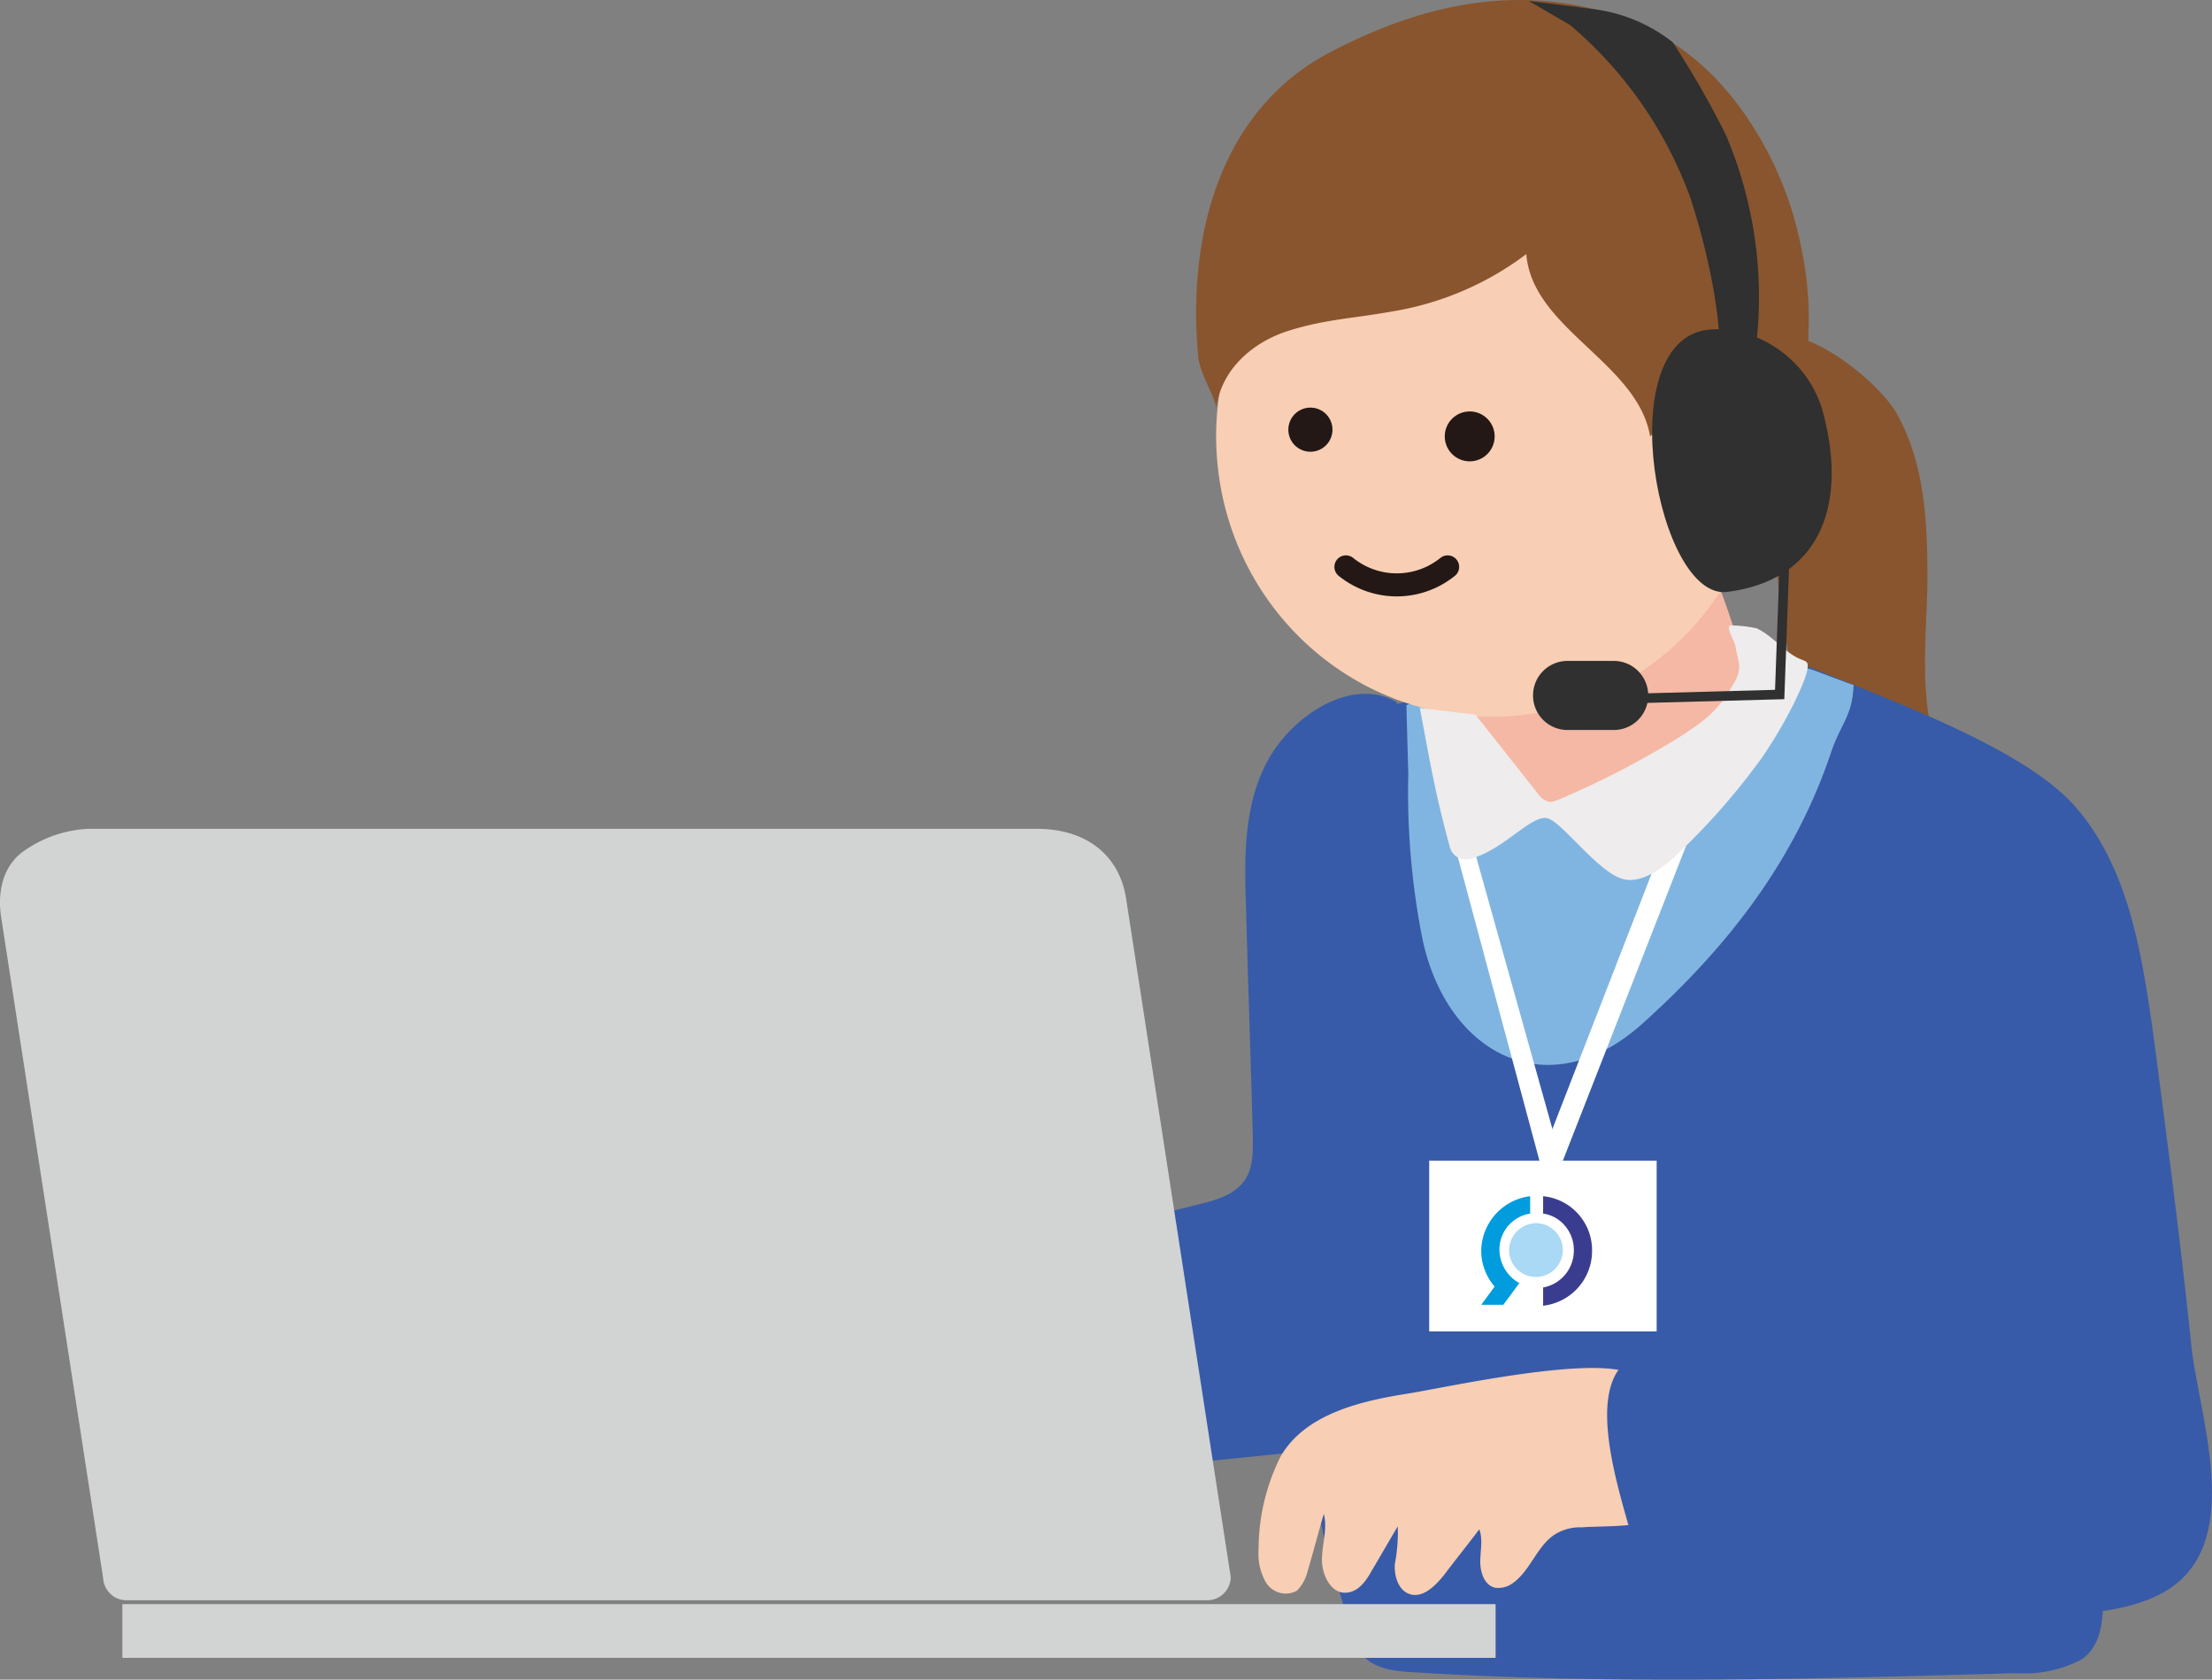 <svg id="レイヤー_1" data-name="レイヤー 1" xmlns="http://www.w3.org/2000/svg" width="230.5" height="175.05" viewBox="0 0 230.5 175.05"><rect x="0" y="0" width="230.5" height="175.05" fill="#808080" stroke="none"/><defs><style>.cls-1{fill:#89552e;}.cls-2{fill:#375ba8;}.cls-3{fill:#80b5e1;}.cls-4{fill:#5e4536;}.cls-5{fill:#f5b8a5;}.cls-6{fill:#d2d3d3;}.cls-7{fill:#f8ceb4;}.cls-8{fill:#231815;}.cls-16,.cls-9{fill:none;stroke-miterlimit:10;}.cls-9{stroke:#231815;stroke-linecap:round;stroke-width:2.4px;}.cls-10{fill:#2f302f;}.cls-11{fill:#fff;}.cls-12{fill:#009cde;}.cls-13{fill:#3a3d8f;}.cls-14{fill:#a9d9f4;}.cls-15{fill:#eeecec;}.cls-16{stroke:#2f302f;}</style></defs><path class="cls-1" d="M197.75,43.28c2.8,5.1,3.1,11.1,3.1,16.9,0,6.7-1.8,17.8,4.2,22.5.5.4,1.1.8,1.2,1.4.3,1.2-1.4,1.9-2.7,1.9-5.4,0-10.4-3.5-13.4-8.1-5-7.7-4.5-17.6-6-26.3-.5-3.2-3.7-11.6-2.3-14.5C184.75,30.78,195.65,39.28,197.75,43.28Z"/><path class="cls-2" d="M175.35,63.38c9.7,6.1,33.5,12.1,41,20.8,5.6,6.5,6.9,15.6,8.1,24.1,1.4,10.7,2.8,21.3,3.9,32,.8,7.3,5.4,19.8-2,25.1-5.5,3.9-16.1,2.8-22.5,3a203.23,203.23,0,0,1-27-1.1c-1.4-.2-3-.4-3.8-1.5a5.25,5.25,0,0,1-.8-3.3c-.1-4.6-.1-9.2,0-13.9a5.73,5.73,0,0,1,.8-3.4c.8-1.2,2.3-1.6,3.7-1.9,6.3-1.5,12.6-3,19-4.6a2.47,2.47,0,0,0,1.6-.8,2,2,0,0,0,.2-1.3c-.1-7-1.6-13.6-2.1-20.6"/><path class="cls-2" d="M209.85,174.38c-20.9.6-41.7,1.2-62.6-.1-1.8-.1-3.8-.3-5.1-1.6a7.34,7.34,0,0,1-1.8-4c-1-4.1-3-8.9-3-13.1-1-24.5-.9-49.1.3-73.5.1-2.4.4-5.2,2.2-6.8a7.7,7.7,0,0,1,3.6-1.5c9.3-2.1,18.9-1.7,28.4-1.1,8.3.5,17.3,1.4,23.5,7s8.1,14.2,8.7,22.3.1,16.6,2.7,24.4c2.8,8.3,6.2,16.3,8.6,24.7,1.4,4.7,6.8,18.5,1.5,21.9a12.87,12.87,0,0,1-6.7,1.4Z"/><path class="cls-3" d="M157.75,69.68c10.7-.1,20-.3,30.7,0,.2,0,4.5,1.7,4.7,1.7-.1,3.2-1.3,4-2.3,6.9-3.8,11.4-10.8,20.4-19.7,28.4-9.9,8.9-20.6,3.1-23-9.2a78.9,78.9,0,0,1-1.4-16.8l-.2-7.2Z"/><path class="cls-4" d="M180.65,60.48a3.15,3.15,0,0,1-2.4.9,2.79,2.79,0,0,1-2-2.6,6.2,6.2,0,0,1,3.2-5.2,10.38,10.38,0,0,1,6.1-1.6C185.55,55.18,183.05,58.58,180.65,60.48Z"/><path class="cls-2" d="M145.55,73.18c-4.6-2.7-10.8,1.3-13.4,6s-2.5,10.3-2.3,15.7c.2,7.8.5,15.7.7,23.5,0,1.6.1,3.3-.9,4.7s-2.9,2-4.6,2.4c-6.5,1.6-13.1,3.3-19.6,4.9l2.7,23.7c10.4-1.1,20.9-2.1,31.3-3.2"/><path class="cls-5" d="M178,78.78c-3.5,2.2-8.4,3.7-11.8,5.5-1.4.7-3,1.4-4.4.7a4.31,4.31,0,0,1-1.5-1.5c-5.9-7.9-12.2-12.9-3.2-20.9,1.3-1.2,17.1-11.2,18-9.8,3.2,5,5.1,11.1,6.9,16.9,0,4.3,1.7,4.8-1.8,7.8C179.35,77.88,178.65,78.38,178,78.78Z"/><path class="cls-6" d="M125.75,166.78H13.25a2.44,2.44,0,0,1-2.5-2.3L.15,95.78c-.5-2.9.2-5.7,2.5-7.2a12.65,12.65,0,0,1,6.5-2.2h98.9c5.1,0,8.6,2.7,9.3,7.3l10.9,70.7A2.46,2.46,0,0,1,125.75,166.78Z"/><path class="cls-7" d="M146.45,145.28c-5,.8-10.5,2.2-13,6.5a21.64,21.64,0,0,0-2.3,9.7,6,6,0,0,0,.8,3.5,2.43,2.43,0,0,0,3.2.8,4.33,4.33,0,0,0,1.1-2c.6-2,1.1-4,1.7-6,.4,1.6-.2,3.2-.2,4.8s1,3.6,2.6,3.4c1.2-.1,2-1.2,2.6-2.3.9-1.5,1.8-3.1,2.7-4.6a17.11,17.11,0,0,1-.3,3.9c-.1,1.3.4,2.9,1.7,3.2s2.5-.9,3.4-2c1.2-1.6,2.5-3.2,3.7-4.8.4,1.1.1,2.2.1,3.4s.5,2.5,1.6,2.7a2.54,2.54,0,0,0,1.5-.3c2.2-1.3,2.8-4.4,5.1-5.5a4.94,4.94,0,0,1,2.4-.5c2-.2,8.7.2,9.5-2.2a4,4,0,0,0-.2-2.4l-2.4-8.7a5,5,0,0,0-.9-2.1C168.45,140.58,150.45,144.68,146.45,145.28Z"/><ellipse class="cls-7" cx="155.34" cy="45.59" rx="28.6" ry="29.1" transform="translate(-4.13 17.67) rotate(-6.42)"/><path class="cls-1" d="M124.85,37.08c-1.2-13.2,2.7-25.7,13.5-31.5,10-5.3,19.1-6.8,27.9-4.6,7.8,2,13.2,6.6,17.2,13.5a36.38,36.38,0,0,1,4.2,11.1,35.05,35.05,0,0,1,.8,9.1,13.17,13.17,0,0,1-.4,3.4c-.3.6-2.1,1.8-2.1,2.2a3.54,3.54,0,0,0-2.4-3.5,5.32,5.32,0,0,0-4.4.8c-2.9,2-4.6,5.5-7.2,7.9-1.3-7.7-12.3-11.2-12.9-19a31.68,31.68,0,0,1-14.1,6c-3.9.7-6.9.8-10.7,2s-7,4.1-7.5,8C126.45,41,125,38.88,124.85,37.08Z"/><path class="cls-7" d="M178.45,38.48c2-1.1,4.5-2.3,6.4-1a5,5,0,0,1,1.6,2.2,13.56,13.56,0,0,1-.3,11.8c-2,3.5-6.2,5.9-10.2,5.2"/><circle class="cls-8" cx="136.55" cy="44.78" r="2.3"/><circle class="cls-8" cx="153.15" cy="45.48" r="2.6"/><path class="cls-9" d="M140.25,59.08a8.43,8.43,0,0,0,10.6,0"/><path class="cls-2" d="M169.75,141.68c-5.2,3.6,0,16.4.9,20.9a4,4,0,0,0,.7,1.8,4.36,4.36,0,0,0,2.9,1.1,93,93,0,0,0,17.5.2c8.8-.6,4-19,2.8-24.5a2,2,0,0,0-.8-1.5,2.74,2.74,0,0,0-1.3-.2l-13.8.9C176.35,140.68,172,140.28,169.75,141.68Z"/><path class="cls-10" d="M177.85,34.38c4.8-.6,10.7,2.8,12.2,8.9,2.5,9.8-.7,17.2-10,18.4C172.75,62.78,167.75,35.78,177.85,34.38Z"/><path class="cls-10" d="M168.15,76.08h-4.8a3.59,3.59,0,0,1-3.6-3.6h0a3.59,3.59,0,0,1,3.6-3.6h4.8a3.59,3.59,0,0,1,3.6,3.6h0A3.59,3.59,0,0,1,168.15,76.08Z"/><path class="cls-10" d="M179.85,14.08A43.12,43.12,0,0,1,183,36c-.6,2.3-2.3,2.8-4.4,2.9,1.5-2-.2-11.5-2.5-18.4a42.59,42.59,0,0,0-12.5-17.9l-4.3-2.5s3.3.4,7.1.9a16.7,16.7,0,0,1,7.9,3.4A93.77,93.77,0,0,1,179.85,14.08Z"/><rect class="cls-6" x="12.75" y="167.18" width="143.1" height="5.6"/><path class="cls-3" d="M188.45,69.68"/><polygon class="cls-11" points="160.75 120.28 162.85 120.98 179.95 77.28 177.65 76.78 160.75 120.28"/><polygon class="cls-11" points="162.95 121.88 160.85 122.58 148.95 78.28 150.85 78.68 162.95 121.88"/><rect class="cls-11" x="148.93" y="120.96" width="23.7" height="17.8"/><path class="cls-12" d="M155.75,134.08a5.68,5.68,0,0,1-1.4-3.7,5.81,5.81,0,0,1,5-5.7h.1v1.8h0a3.78,3.78,0,0,0-3.2,3.8,4,4,0,0,0,2,3.4h.1l-1.1,1.5h0l-.6.8h-2.3Z"/><path class="cls-13" d="M164,130.28a3.84,3.84,0,0,0-.9-2.5,3.6,3.6,0,0,0-2.3-1.3h0v-1.8h.1a5.65,5.65,0,0,1,5,5.7,5.74,5.74,0,0,1-5.1,5.7v-1.9A3.9,3.9,0,0,0,164,130.28Z"/><path class="cls-14" d="M160.05,127.48a2.8,2.8,0,1,1-2.8,2.8A2.86,2.86,0,0,1,160.05,127.48Z"/><path class="cls-15" d="M148.25,75.38c1,5.3,1.4,7.6,2.8,12.8a1.78,1.78,0,0,0,.9,1.2,2,2,0,0,0,1.7,0c3.3-1.1,6-4.5,7.6-4.1s5.6,6.1,8.2,6.4c2,.3,4.3-1.6,5.7-3a71.78,71.78,0,0,0,8.3-9.5c2.8-4,4.8-8.4,4.9-9.5.1-.8-.1-.7-1-1.1-1.6-.8-2.6-2.3-4.3-3.1a13.9,13.9,0,0,0-2.7-.3c-.6.1.4,1.6.5,2.2.2,1.5.8,2.1-.1,3.7-1.6,2.8-2.7,3.8-6,5.9a93.82,93.82,0,0,1-12.2,6.3,3.81,3.81,0,0,1-1,.3,1.91,1.91,0,0,1-1-.5l-6.8-8.6-5.8-.7Z"/><polyline class="cls-16" points="186.35 47.38 185.45 72.38 170.75 72.78"/></svg>